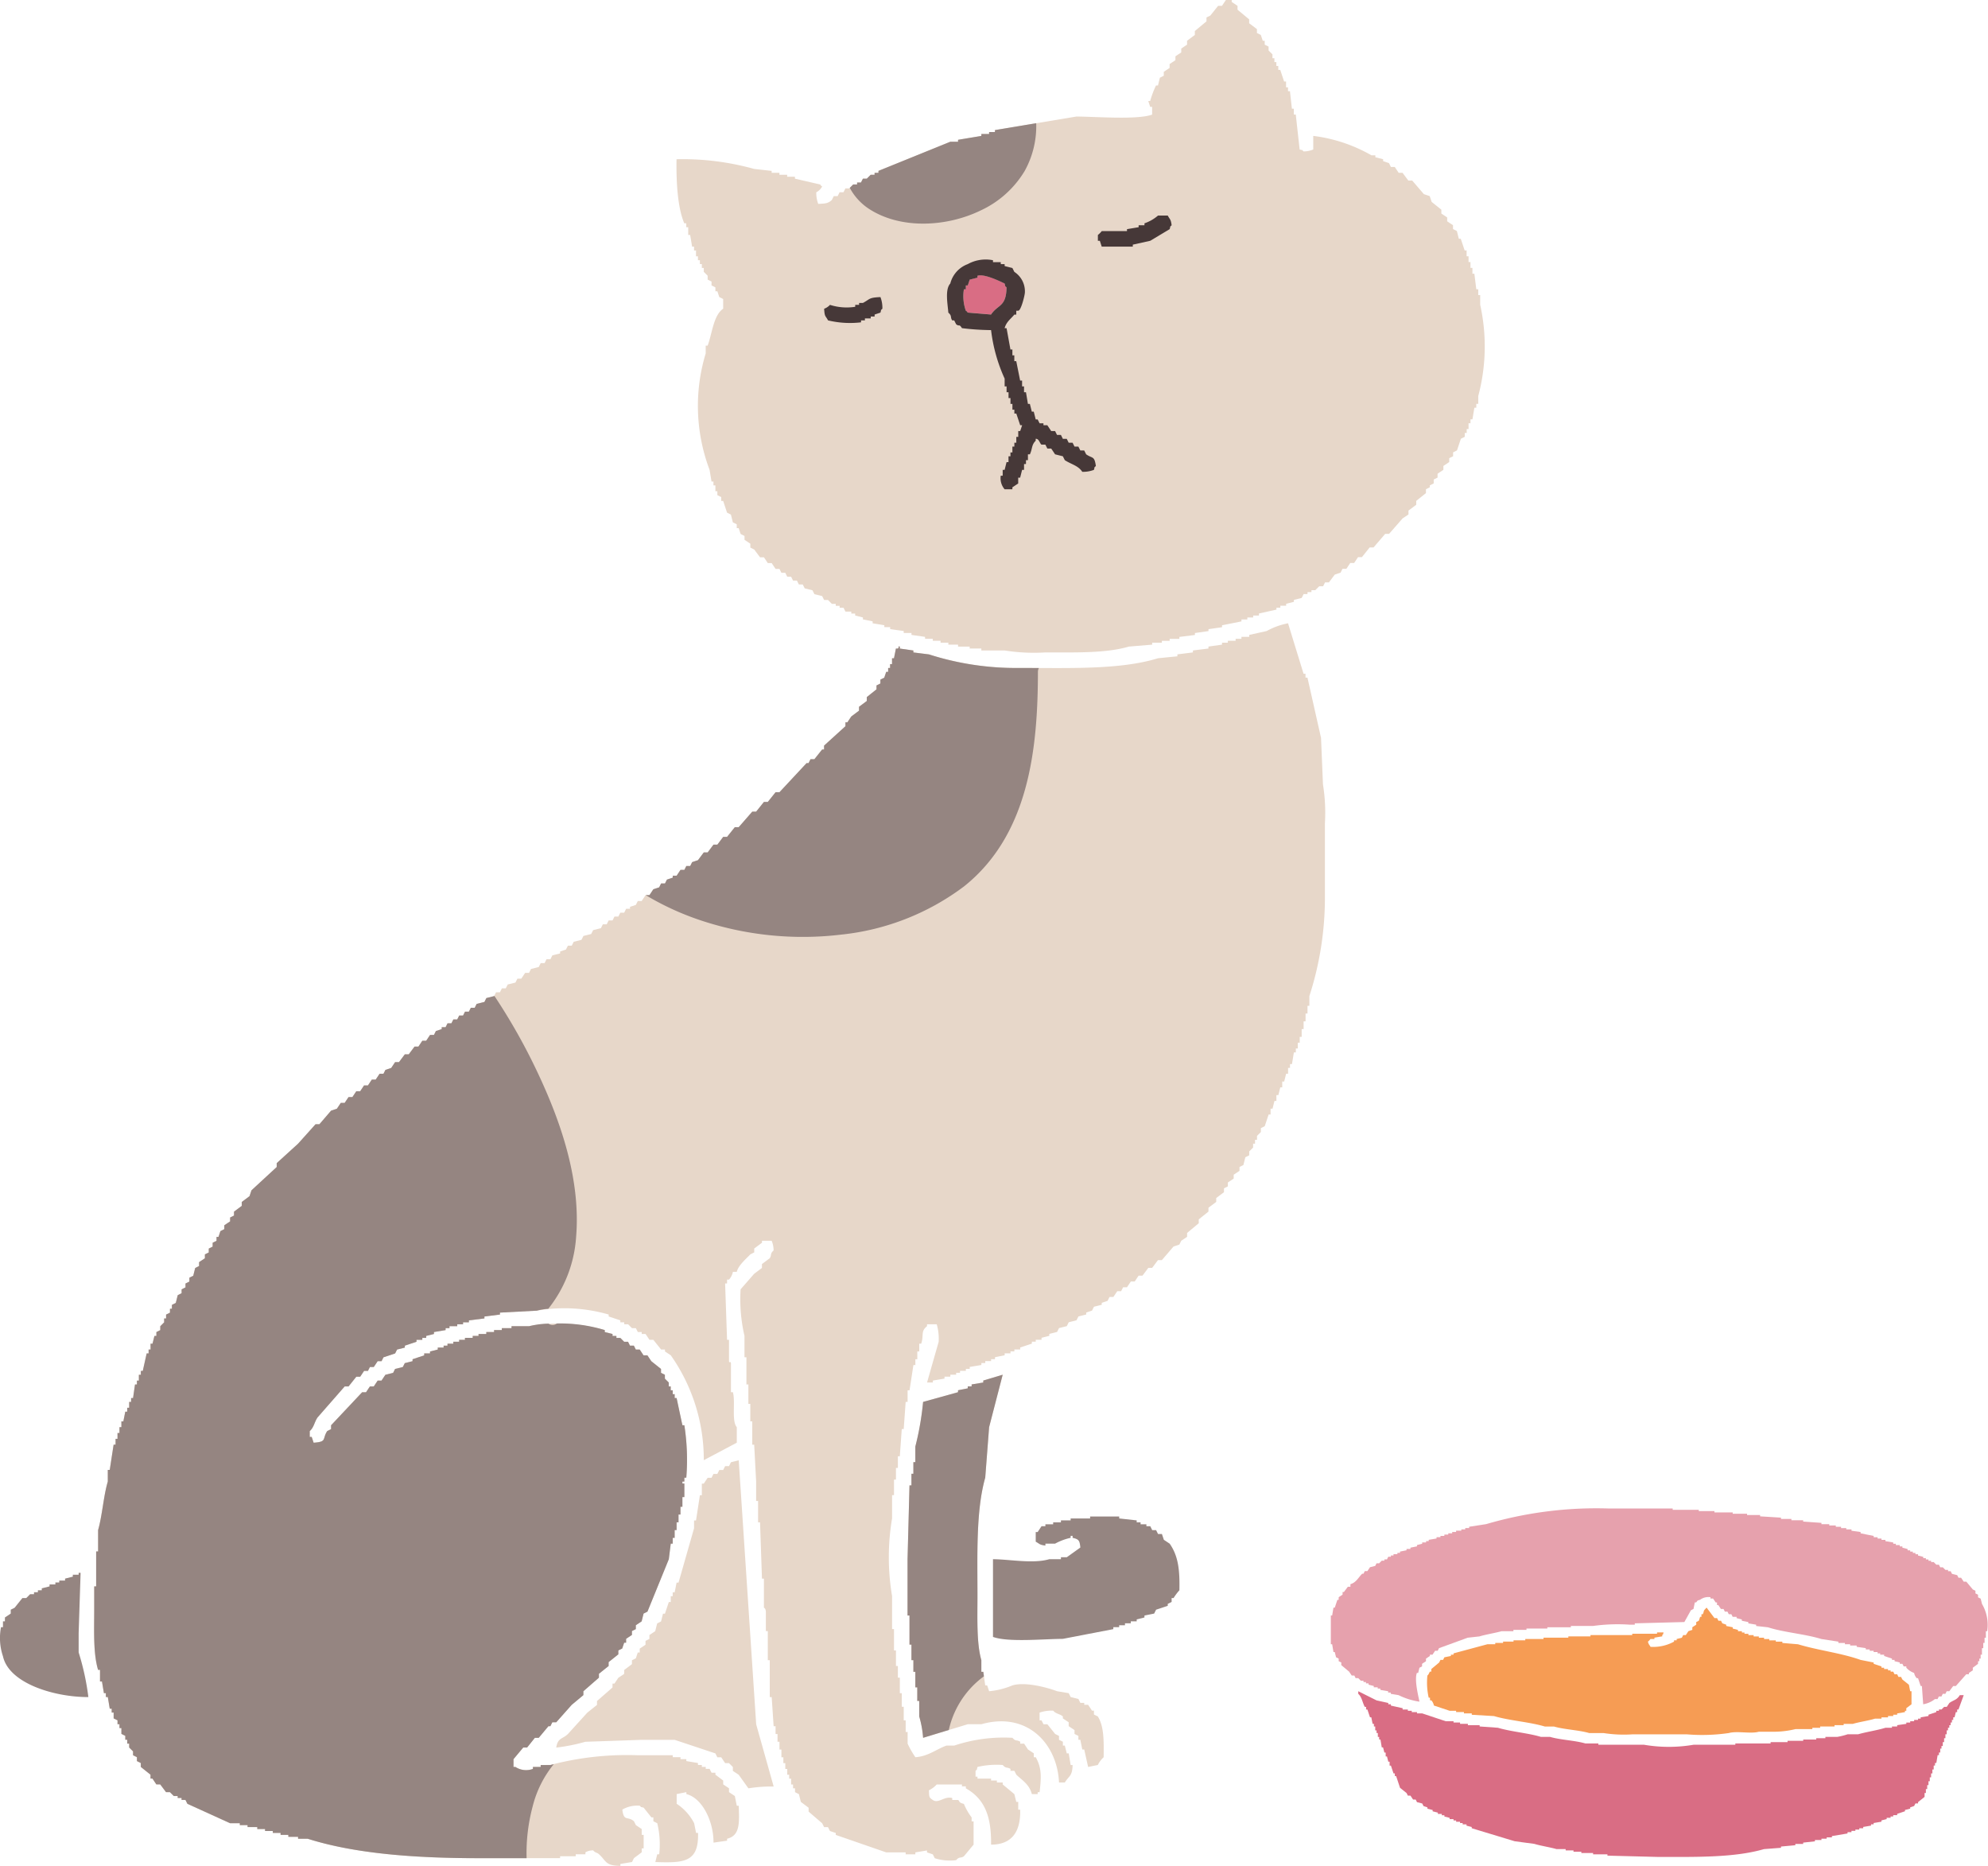 <svg xmlns="http://www.w3.org/2000/svg" width="219.787" height="206.247" viewBox="0 0 219.787 206.247">
  <g id="img_03" transform="translate(-403.733 -642.963)">
    <g id="グループ_47" data-name="グループ 47" transform="translate(403.733 642.963)">
      <path id="パス_310" data-name="パス 310" d="M495.523,711.856v-.215l-1.074-.215v-.215l-.857-.215v-.215h-.429v-.215h-.644l-.215-.429h-.43v-.215h-.429v-.215h-.429l-.429-.429h-.43l-.213-.429-.859-.213-.215-.429-.859-.215-.215-.429h-.429l-.215-.429h-.429l-.215-.43h-.429l-.213-.429h-.43l-.215-.429h-.43l-.429-.644h-.429l-.429-.642h-.43l-.644-.859-.428-.215v-.429l-.644-.429V702.2l-.429-.215-.215-.644H480.5v-.429l-.43-.213-.215-.859-.429-.215L479,698.334h-.215v-.43l-.43-.215v-.43h-.215v-.642h-.215v-.429h-.213q-.109-.644-.215-1.288a19.981,19.981,0,0,1-.429-12.877v-.859h.215c.5-1.341.646-3.37,1.716-4.078v-1.072l-.429-.215-.215-.644h-.215v-.429l-.428-.215v-.429l-.429-.215v-.429l-.429-.429v-.428h-.215v-.429h-.215v-.43h-.215v-.429h-.215v-.644h-.215v-.429h-.215l-.215-1.288h-.215v-.857h-.215v-.429H474.7c-.744-1.727-.9-4.6-.857-7.082a29.4,29.4,0,0,1,8.583,1.072l1.932.215v.215h.859v.215h.857v.215h.859v.215l2.791.644c.182.242-.029.033.215.215a1.452,1.452,0,0,1-.644.644,3.321,3.321,0,0,0,.215,1.286c.832-.045,1.07-.047,1.5-.429l.215-.428h.429l.215-.429h.43l.215-.429h.43l.429-.429h.429v-.215h.428l.215-.429h.429l.43-.43h.429v-.215h.429v-.215l7.941-3.219h.859v-.215l2.575-.429v-.215h.859v-.215h.644v-.215l9.013-1.5c2.167.009,6.758.379,8.37-.215v-.859h-.215l-.213-.644h.213a10.341,10.341,0,0,1,.644-1.716h.215l.215-.859.429-.215V650.9l.644-.429v-.429l.644-.429v-.429l.644-.429v-.428l.642-.429v-.43l.859-.644v-.43l1.288-1.073v-.429l.429-.213q.429-.538.859-1.074h.428l.429-.644h.644v.215l.644.429v.429l1.288,1.072v.429l.857.644v.429l.429.215.215.644h.215v.43l.429.215v.43l.429.427v.429h.215v.429h.215v.429h.215v.429h.215l.429,1.288h.215v.644h.215v.428h.215l.215,1.932h.213v.644h.215l.429,3.863c.429.129.186-.031.429.215a2.736,2.736,0,0,0,1.074-.215v-1.5a17.145,17.145,0,0,1,6.438,2.147h.429v.215l.859.215v.213l.644.215.215.43h.429l.429.644h.428l.644.859h.429l1.288,1.5.644.215.215.642,1.072.859v.429l.644.429v.429l.644.429v.429l.429.215.215.857h.215l.429,1.288h.215v.644h.215v.644h.215v.644h.215v.642h.213c.073.573.144,1.145.215,1.718h.215v.644h.215v1.074a21.316,21.316,0,0,1-.215,10.086v.859h-.215v.43h-.215l-.213,1.286h-.215v.429h-.215v.644H561.2v.429h-.215v.429l-.429.215-.429,1.286-.429.215v.429l-.43.215v.429l-.644.43v.429l-.644.429v.429l-.428.215v.429l-.429.215v.213l-.429.215v.429c-.359.287-.715.573-1.073.859v.429l-.859.644v.429l-.644.429-1.5,1.716h-.429l-1.288,1.5h-.43l-.857,1.074h-.429l-.429.642h-.429l-.429.644h-.429l-.215.429-.644.215-.642.859h-.43l-.215.43h-.429l-.429.429h-.429v.215H543.6v.215h-.429l-.215.428-.859.215v.215l-.857.215v.215h-.644v.215h-.429v.215l-1.932.429V711h-.642v.215h-.644v.215H536.3v.215l-2.147.429v.215l-1.5.215v.213l-1.5.215v.215l-1.716.215v.215H528.36v.215H527.5V714h-1.073v.215l-2.575.215c-2.531.748-5.934.644-9.229.644a20.643,20.643,0,0,1-4.507-.215h-2.575v-.215h-1.288v-.215h-1.286v-.215h-1.074V714h-.859v-.215h-.859v-.215h-.857v-.215l-1.5-.215v-.215h-.859v-.215l-1.5-.213v-.215h-.644v-.215ZM481.789,840.627l-1.074-1.5-.644-.429v-.429l-.429-.43h-.429l-.429-.644h-.43l-.215-.429-4.505-1.5h-3.65l-6.223.215a20.592,20.592,0,0,1-3.219.644c.169-1.106.682-.917,1.288-1.5l2.145-2.36c.358-.288.715-.573,1.074-.859v-.429l1.716-1.5v-.429h.215l.429-.642.644-.429v-.43l.859-.644v-.429l.43-.215.215-.644h.215v-.43l.642-.429v-.428l.429-.215v-.43l.644-.429.215-.859.429-.215.215-.859h.215l.429-1.286h.215v-.644h.215v-.429h.215l.215-1.074h.213l1.718-6.008v-.859h.215l.43-2.789h.215v-1.288h.215l.429-.644h.429l.213-.429h.429l.215-.43H479l.215-.429h.429l.215-.428.859-.215q.966,14.591,1.931,29.187l1.932,6.869A16.114,16.114,0,0,0,481.789,840.627ZM508.4,800.706q-.216,2.792-.429,5.581c-1.034,3.645-.859,8.5-.859,13.092,0,2.466-.107,5.211.429,7.082v1.288h.215c.071.5.144,1,.215,1.5h.215l.215.644a8.585,8.585,0,0,0,2.575-.644c1.521-.448,4.1.318,4.937.644l1.288.215.215.429.857.215.215.429h.429v.215h.429l.429.644h.215v.429l.429.213c.688,1.09.666,2.7.644,4.507a2.879,2.879,0,0,0-.644.859l-1.074.215-.429-1.931H518.7l-.215-1.073h-.215v-.429l-.428-.215v-.429l-.644-.429v-.43l-.644-.429v-.215c-.326-.293-.748-.266-1.074-.642a4.066,4.066,0,0,0-1.5.215v.857h.215l.215.429h.429c.287.359.573.715.859,1.074l.429.215v.429l.429.215v.429h.215c.071.286.142.571.215.857h.215l.215,1.288h.215c-.029,1.265-.422,1.2-.859,1.932h-.644c-.189-4.281-3.508-7.875-8.585-6.44h-1.5l-4.935,1.5a11.276,11.276,0,0,0-.429-2.362v-1.716h-.215v-1.5h-.215v-1.716h-.215v-1.288h-.215v-1.718H499.6v-3.219h-.215V815.3q.106-4.078.215-8.156h.215v-1.288h.215v-1.287h.215v-1.718a31.807,31.807,0,0,0,.859-4.937l3.863-1.073v-.213l1.072-.215V796.2h.429v-.215l1.288-.215v-.215l2.147-.644Q509.15,797.808,508.4,800.706Zm30.046-33.05v.43l-.429.429v.428H537.8v.429h-.215v.429l-.429.43v.429l-.429.215-.215.859-.429.215v.429l-.644.428v.429l-.644.429v.429l-.429.215v.429l-.857.644v.429l-.859.644v.427c-.358.288-.715.573-1.074.859v.429l-1.288,1.074v.429l-.642.429-.215.429-.644.213q-.644.753-1.288,1.5h-.429l-.644.859H526l-.644.859h-.429l-.429.644h-.429l-.429.642h-.429l-.215.429h-.429l-.43.644h-.427l-.215.43-.644.215v.215l-.859.215-.215.43-.644.215v.215l-.859.215-.215.427-.857.215-.215.429-.859.215-.215.429-.859.215v.215l-.859.215v.215h-.642v.215h-.43v.215l-1.288.429v.215h-.644v.215h-.429v.215h-.644v.213l-1.072.215v.215h-.429v.215h-.644v.215h-.429v.215l-1.288.215v.215h-.428v.215h-.644v.215h-.429v.215h-.644v.215h-.644v.215l-1.288.215v.215h-.642q.641-2.254,1.286-4.507a5.727,5.727,0,0,0-.215-1.932h-1.072v.215c-.73.573-.329,1-.644,1.932h-.215v.859h-.215v.857h-.215v.644h-.215l-.429,2.791h-.215v1.286h-.215q-.106,1.5-.215,3h-.215l-.215,3.006h-.215v1.287H498.1V806.5h-.215v1.718h-.213v2.575a25.8,25.8,0,0,0,0,8.585v3.648h.213v2.36h.215v1.718h.215v1.288h.215v1.716h.215v1.5h.215v1.5h.215V834.4h.215v1.288a10.284,10.284,0,0,0,.859,1.5c1.423-.1,2.291-.875,3.434-1.286h.859a17.252,17.252,0,0,1,6.438-.859c.38.426.42.18.859.429v.215h.429l.429.644.644.428v.429h.215c.7,1.257.6,2.28.427,3.863h-.213v.215h-.644c-.264-1.052-1.041-1.51-1.718-2.145l-.215-.429h-.429v-.215c-.437-.249-.477,0-.857-.429a9.263,9.263,0,0,0-2.791.215c-.129.429.031.186-.215.429v.644h.215v.215h1.5v.215h.644v.215h.644v.215l1.286,1.072.215.859h.215v.859h.215c.069,2.417-.913,3.87-3.219,3.863.047-3.208-.761-5.082-2.789-6.223v-.215h-.43V840.2h-2.791a2.842,2.842,0,0,1-.857.642c.025.722-.009.786.428,1.074.622.438,1.285-.468,2.147-.215v.215h.644c.213.105-.02.273.644.429a6.738,6.738,0,0,0,.857,1.5v.429h.215v2.575l-1.072,1.288c-.36.248-.489,0-.859.429a5.48,5.48,0,0,1-2.362-.215l-.215-.429-.642-.215v-.215l-1.288.215v.215h-1.074v-.215h-2.145l-5.581-1.932v-.215l-.644-.215-.215-.429h-.43l-.213-.428q-.753-.644-1.5-1.288v-.43l-.859-.644-.215-.859-.429-.215v-.428h-.215V840.2h-.215v-.644h-.215v-.429h-.215v-.644h-.213v-.644h-.215v-.644h-.215v-.857h-.215v-.859h-.215v-.859h-.215v-.859h-.215l-.215-3.219h-.215v-4.078h-.215v-3.219h-.215v-2.147c-.036-.415-.215-.429-.215-.429v-3.219h-.215q-.106-3.112-.215-6.223h-.215v-2.362h-.215v-2.145l-.215-4.078h-.215v-2.575H482v-1.932h-.215v-2.145h-.215V792.98h-.215v-2.36a17.9,17.9,0,0,1-.429-5.151l1.5-1.716.859-.644v-.429l.859-.644c.247-.362.005-.486.429-.859a2.735,2.735,0,0,0-.215-1.072H483.29v.215l-.859.642v.429l-.428.215c-.469.5-1.33,1.217-1.5,1.932h-.43a1.806,1.806,0,0,1-.429.859h-.215v.428h-.215q.106,3.114.215,6.225h.215v2.36c.051.3.133-.076.215.215v3.219h.215c.3,1.081-.167,3.179.43,3.863v1.718l-3.648,1.932a20.013,20.013,0,0,0-3.648-11.591l-.644-.427v-.215h-.429c-.286-.358-.573-.717-.859-1.073h-.429l-.429-.644h-.429v-.215h-.428l-.215-.429h-.43l-.429-.429h-.429v-.215h-.429V788.9l-1.288-.427v-.215a17.63,17.63,0,0,0-7.941-.429l-4.078.215v.215l-1.716.215v.213l-1.718.215v.215h-.644v.215H449.6v.215h-.859v.215h-.429v.215l-1.288.215v.215l-.859.215v.215h-.428v.215h-.644v.215l-1.288.43v.215l-.859.215-.215.429-1.286.428-.215.429H440.8l-.429.644h-.429l-.215.429h-.429l-.43.644h-.429q-.429.535-.857,1.074h-.429l-3.006,3.434c-.347.52-.4,1.108-.857,1.5v.644h.215l.215.644c1.512-.109.922-.389,1.5-1.288l.429-.215v-.427l3.434-3.65h.429l.429-.642h.429l.429-.644h.429l.429-.644.857-.215.215-.429.859-.215.215-.429.859-.215v-.215l1.288-.43v-.213h.642v-.215l.859-.215v-.215h.644v-.215h.429v-.215h.644v-.215h.644v-.215h.642v-.215h.859v-.215h.644v-.215h.859v-.215h.859v-.215h.857v-.215H455.6v-.215h1.932a18.445,18.445,0,0,1,8.37.429v.215l.857.215v.215h.429v.215h.43l.429.429h.429l.215.43h.429l.215.429h.429l.428.642h.429l.429.644c.358.288.715.573,1.074.859v.429l.429.215v.429l.429.429v.429h.215v.43h.215v.428h.215v.429h.215q.319,1.5.642,3.006h.215a24.9,24.9,0,0,1,.215,5.794H474.7v.429h-.215v.215h.215v1.5h-.215v1.072h-.215v.859h-.215v.859h-.213v.859h-.215v.857h-.215v.644H473.2c-.073.573-.144,1.145-.215,1.718q-1.182,2.9-2.362,5.794l-.429.215-.215.859-.642.429v.429l-.43.215v.429l-.644.43v.429h-.215l-.215.642-.429.215v.429c-.357.286-.715.573-1.074.859v.429c-.357.286-.715.571-1.072.859v.429l-1.718,1.5v.429l-1.288,1.074q-.857.966-1.716,1.931h-.43l-.215.43h-.215l-1.074,1.288h-.429l-.857,1.073h-.429q-.538.641-1.074,1.286v.859h.215a2.161,2.161,0,0,0,1.931.215v-.215h.859v-.215H459.9a33.28,33.28,0,0,1,9.659-1.074h3.863v.215h.857v.215h.644v.215l1.288.215v.215h.429v.215h.429v.215h.429l.215.429h.428v.215l.859.644v.429l.644.429v.428l.644.429.215,1.074h.215c.066,1.843.177,3.3-1.288,3.648v.215l-1.5.215c.022-2.329-1.239-4.938-3-5.366v-.215l-1.072.215v1.073a5.653,5.653,0,0,1,1.931,2.147l.215,1.072h.215c.1,3.266-1.559,3.326-4.722,3.219l.215-.857h.215a9.9,9.9,0,0,0-.215-3.434l-.43-.215v-.429h-.215l-.859-1.074c-.428-.129-.184.029-.428-.215a3.258,3.258,0,0,0-1.932.429c.18,1.383.573.668,1.288,1.288l.215.428.642.429v.644h.215v1.5h-.215v.43l-.857.644-.215.428-1.288.215v.215c-1.676-.022-1.536-.526-2.36-1.286-.237-.218-.42-.144-.644-.429a1.661,1.661,0,0,0-.859.215v.215h-1.074v.215H460.97v.215h-9.014c-6.9,0-13.6-.471-18.886-2.147H432v-.215h-1.074v-.215h-.859v-.215h-.857v-.215h-.859v-.215h-.859v-.215h-1.074V844.7h-.857v-.213h-1.074q-2.361-1.075-4.722-2.147l-.215-.429h-.429V841.7h-.429v-.215h-.43l-.428-.429H417.4l-.644-.857h-.429l-.429-.644h-.215v-.429c-.357-.286-.715-.573-1.074-.859v-.43l-.429-.215v-.43l-.428-.215v-.428l-.429-.429v-.429h-.215v-.429H412.9v-.429l-.429-.215v-.644h-.215v-.429h-.215v-.429l-.429-.215v-.642h-.215v-.429h-.215l-.215-1.288h-.215v-.429h-.215l-.215-1.288H410.1v-1.287h-.213c-.55-1.814-.431-4.338-.429-6.654v-2.575h.215v-3.863h.215v-2.36c.468-1.663.595-3.752,1.072-5.366v-1.288h.215q.216-1.395.429-2.789h.215v-.644h.215v-.644h.215v-.644h.215v-.642h.215l.215-1.073h.215v-.429h.215v-.644h.215v-.429h.215l.215-1.5h.213v-.429h.215v-.644h.215v-.43h.215q.216-.966.429-1.931h.215v-.429h.215v-.644h.215l.215-.859h.215v-.429l.429-.215v-.429l.429-.429v-.429h.215v-.428l.429-.215v-.429h.213v-.429l.429-.215.215-.859.429-.215v-.429l.429-.215v-.429l.429-.213v-.429l.429-.215.215-.859.429-.215v-.43l.644-.429v-.429l.428-.215v-.429l.429-.215v-.428l.429-.215v-.429h.215l.215-.644.429-.215v-.429l.644-.43v-.429l.429-.215v-.43l.859-.642v-.429l.857-.644.215-.644q1.395-1.288,2.791-2.575v-.43l2.36-2.147,1.932-2.145h.428l1.288-1.5.644-.215.429-.644h.429l.429-.642H438l.429-.644h.429l.43-.644h.429l.429-.644h.429l.43-.644h.429l.215-.429L442.3,761l.429-.642h.429q.322-.431.644-.859h.429l.644-.859h.429l.43-.644h.428l.429-.644h.429l.215-.429.644-.215V756.5h.429l.215-.429h.429l.215-.429h.429l.215-.429h.428l.215-.429h.429l.215-.429h.429l.215-.43.859-.215.215-.43.859-.215.215-.428h.428l.215-.429h.429l.215-.429.859-.215.215-.429h.429l.429-.644h.43l.215-.43.857-.215.215-.43h.429l.215-.429h.43l.215-.428.859-.215v-.215l.644-.215.215-.429h.428l.215-.429.859-.215.215-.429.859-.215.215-.429.859-.215.215-.429h.428l.215-.429h.429l.215-.428h.429l.215-.429h.429l.215-.429h.43v-.215l.644-.215.215-.429h.428l.429-.644h.429l.429-.644.644-.215.215-.428h.429l.215-.429.644-.215v-.215h.429l.428-.644h.429l.215-.429h.429l.215-.429.644-.215.644-.859h.429q.322-.429.642-.857h.429l.644-.859h.429c.286-.358.573-.715.859-1.073h.429l1.5-1.718h.429c.288-.357.573-.715.859-1.072h.429l.859-1.073h.43q1.5-1.61,3-3.219h.215l.215-.429h.429c.286-.359.571-.715.859-1.074h.213v-.429l2.362-2.145V722.8h.215l.429-.644.857-.644v-.429l.859-.642v-.429c.359-.287.715-.573,1.074-.859v-.429l.429-.215v-.429l.429-.215.215-.644h.215v-.429h.215v-.428h.215v-.644h.213c.073-.359.144-.715.215-1.074h.215c.207-.149-.076-.295.215-.215v.215l1.5.215v.215l1.718.215a31.536,31.536,0,0,0,10.086,1.5c5.457,0,11.1.211,15.238-1.072l2.147-.215v-.215l1.716-.215v-.215l1.718-.215v-.215l1.5-.215V714h.644v-.215h.859v-.215h.644v-.215h.859v-.215q.966-.213,1.931-.429a7.952,7.952,0,0,1,2.362-.857q.857,2.79,1.716,5.579h.215v.429h.215q.751,3.327,1.5,6.654l.215,5.149a19.541,19.541,0,0,1,.215,4.293v8.156a35.284,35.284,0,0,1-1.718,10.945v1.074H543.6v.859h-.215v.859h-.215v.857h-.215v.859h-.215v.644h-.215v.644h-.215v.43h-.215l-.213,1.288h-.215V761h-.215v.644h-.215l-.215.859h-.215v.644h-.215l-.215.859h-.215v.642h-.215l-.215.859h-.215v.644h-.215q-.213.644-.429,1.288Z" transform="translate(-399.047 -642.963)" fill="#e7d7c9" fill-rule="evenodd"/>
      <path id="パス_311" data-name="パス 311" d="M470.864,659.489H474.3v-.215l1.931-.429,2.147-1.286c.129-.429-.029-.186.215-.429-.084-.693-.195-.628-.429-1.074h-1.074a4.484,4.484,0,0,1-1.5.859v.215h-.644v.215l-1.288.215v.215h-2.789a2.654,2.654,0,0,1-.429.428v.644h.215Z" transform="translate(-349.062 -632.232)" fill="#463838" fill-rule="evenodd"/>
      <path id="パス_312" data-name="パス 312" d="M462.341,661.233h.215V660.8h.213l.215-.644.859-.215v-.215c.771-.246,2.56.653,3,.859.129.43-.029.186.215.43-.044,2.194-.948,1.852-1.716,3l-2.577-.215c-.182-.242.029-.033-.213-.215A4.8,4.8,0,0,1,462.341,661.233Z" transform="translate(-355.776 -629.255)" fill="#d96d84" fill-rule="evenodd"/>
      <path id="パス_313" data-name="パス 313" d="M461.85,665.461h.215l.215.429c.382.3.313-.095.644.43a28.151,28.151,0,0,0,3.219.215,18,18,0,0,0,1.5,5.364v.859h.215v.644h.215v.644h.215v.644h.215v.644h.215v.428h.215c.144.429.286.859.429,1.288h.215l-.215.644h-.215v.644h-.215v.644h-.215v.429H468.5v.642h-.215v.429h-.215v.644h-.215l-.215.859h-.213v.644h-.215a1.878,1.878,0,0,0,.428,1.5h.859v-.215l.644-.428v-.644h.215l.215-.859h.215v-.644h.215v-.429h.215v-.644h.215c.291-.611.169-1.05.644-1.5v-.215c.373-.031.437.506.642.644h.429l.215.429h.429l.429.642.859.215.215.43c.7.46,1.485.595,1.931,1.288a3.369,3.369,0,0,0,1.288-.215c.129-.429-.029-.186.215-.429-.164-1.141-.357-.8-1.074-1.288l-.215-.429h-.429l-.215-.428h-.428l-.215-.429h-.43l-.215-.429h-.429l-.215-.429h-.429l-.215-.429h-.429l-.429-.644h-.429v-.215h-.429l-.213-.429h-.215l-.215-.857h-.215l-.215-.859h-.215l-.215-1.288h-.215v-.644h-.215v-.644h-.215q-.216-1.073-.429-2.145h-.215v-.644H468.5v-.644h-.215l-.429-2.36h-.215c.191-.71.668-1,1.074-1.5h.215v-.429h.215c.318,0,.744-1.776.737-2.043a2.56,2.56,0,0,0-1.166-2.249l-.215-.428-.859-.215v-.215h-.428v-.215h-.859v-.215a4.1,4.1,0,0,0-2.791.43,3.1,3.1,0,0,0-1.931,2.145c-.611.662-.284,2.3-.215,3.219C461.85,664.968,461.6,665.119,461.85,665.461Zm1.288-3.434h.215V661.6h.213l.215-.644.859-.215v-.215c.771-.246,2.56.653,3,.859.129.43-.029.186.215.43-.044,2.194-.948,1.852-1.716,3l-2.577-.215c-.182-.242.029-.033-.213-.215A4.8,4.8,0,0,1,463.138,662.027Z" transform="translate(-356.573 -630.049)" fill="#463838" fill-rule="evenodd"/>
      <path id="パス_314" data-name="パス 314" d="M458.1,661.653h-.429v.215h-.428v.213a6.052,6.052,0,0,1-2.791-.213,1.59,1.59,0,0,1-.644.428c.051.924.133.728.43,1.288a10.4,10.4,0,0,0,3.648.215v-.215h.429v-.215h.644v-.215h.429v-.215l.644-.215c.129-.428-.029-.184.215-.429a3.356,3.356,0,0,0-.215-1.286C458.7,661.065,458.9,661.231,458.1,661.653Z" transform="translate(-362.693 -628.172)" fill="#463838" fill-rule="evenodd"/>
      <g id="グループ_46" data-name="グループ 46" transform="translate(0 13.618)">
        <path id="パス_315" data-name="パス 315" d="M449.3,712.592a35.7,35.7,0,0,0,15.261,1.494,27.282,27.282,0,0,0,13.594-5.326c7.16-5.706,8.167-15.161,8.174-23.711a.886.886,0,0,1,.109-.431c-.691,0-1.385-.007-2.074-.007a31.536,31.536,0,0,1-10.086-1.5l-1.718-.215v-.215l-1.5-.215v-.215c-.291-.082-.007.066-.215.215h-.215c-.071.359-.142.715-.215,1.074H470.2v.644h-.215v.428h-.215v.429h-.215l-.215.644-.429.215v.429l-.429.215v.429c-.358.286-.715.571-1.074.859v.429l-.859.642v.429l-.857.644-.429.644h-.215v.429l-2.362,2.145v.429h-.213c-.288.359-.573.715-.859,1.074h-.429l-.215.429h-.215q-1.5,1.608-3,3.219h-.43l-.859,1.073h-.429c-.286.357-.571.715-.859,1.072h-.429q-.751.86-1.5,1.718h-.429c-.286.359-.573.715-.859,1.073h-.429q-.322.429-.644.859h-.429l-.642.857h-.429q-.322.431-.644.859l-.644.215-.215.429h-.429l-.215.429h-.429l-.428.644h-.429v.215l-.644.215-.215.427h-.429l-.215.43-.644.215-.429.644h-.413A30.771,30.771,0,0,0,449.3,712.592Z" transform="translate(-371.58 -624.4)" fill="#958581" fill-rule="evenodd"/>
        <path id="パス_316" data-name="パス 316" d="M457.93,793.074a11.973,11.973,0,0,1,2.346-4.7c-.126.036-.255.066-.378.1h-1.074v.215h-.859v.215a2.161,2.161,0,0,1-1.931-.215h-.215v-.859l1.074-1.286h.429l.857-1.073h.429l1.074-1.288h.215l.215-.43h.43q.857-.963,1.716-1.931l1.288-1.074v-.429l1.718-1.5v-.429c.357-.288.715-.573,1.072-.859V777.1c.358-.286.717-.573,1.074-.859v-.429l.429-.215.215-.642h.215v-.429l.644-.43v-.429l.43-.215v-.429l.644-.429.213-.859.429-.215q1.182-2.9,2.362-5.794c.071-.573.142-1.145.215-1.718h.215v-.644h.215v-.857h.215v-.859h.213v-.859h.215v-.859h.215v-1.072h.215v-1.5h-.215v-.215h.215v-.429h.215a24.9,24.9,0,0,0-.215-5.794h-.215q-.322-1.5-.642-3.006h-.215v-.429h-.215v-.43H473.2v-.428h-.215V746.2l-.429-.429v-.429l-.429-.215v-.429c-.358-.286-.715-.571-1.074-.859l-.429-.644H470.2l-.428-.642h-.429l-.215-.429H468.7l-.215-.43h-.429l-.429-.429h-.43v-.215h-.429v-.215l-.857-.215V740.4a16.86,16.86,0,0,0-5.3-.73.749.749,0,0,1-.917.018,9.5,9.5,0,0,0-2.149.282H455.6v.215h-1.074v.215h-.857v.215h-.859v.215h-.859v.215h-.644v.215h-.859v.215h-.642v.215h-.644v.215h-.644v.215h-.429v.215h-.644v.215l-.859.215v.215h-.642v.213l-1.288.43v.215l-.859.215-.215.429-.859.215-.215.429-.857.215-.429.644H440.8l-.429.644h-.429l-.429.642h-.429l-3.434,3.65v.427l-.429.215c-.579.9.011,1.179-1.5,1.288l-.215-.644h-.215v-.644c.458-.393.51-.981.857-1.5l3.006-3.434h.429q.429-.538.857-1.074h.429l.43-.644h.429l.215-.429h.429l.429-.644h.429l.215-.429,1.286-.428.215-.429.859-.215v-.215l1.288-.43v-.215h.644v-.215h.428v-.215l.859-.215v-.215l1.288-.215v-.215h.429v-.215h.859v-.215h.642v-.215h.644v-.215l1.718-.215V738.9l1.716-.215v-.215l4.078-.215a7.342,7.342,0,0,1,1.266-.211,14.2,14.2,0,0,0,3.075-7.928c.513-6.147-1.55-12.39-4.12-17.889a66.083,66.083,0,0,0-4.924-8.778l-.018.036-.859.215-.215.43-.859.215-.215.43H451.1l-.215.429h-.429l-.215.429h-.428l-.215.429h-.429l-.215.429h-.429l-.215.429h-.429v.213l-.644.215-.215.429h-.429l-.429.644h-.428l-.43.644h-.429l-.644.859H443.8l-.644.859h-.429l-.429.642-.642.215-.215.429h-.429l-.43.644h-.429l-.429.644h-.429l-.43.644h-.429l-.429.644h-.428l-.429.642h-.429l-.429.644-.644.215-1.288,1.5h-.428L432,719.8l-2.36,2.147v.43q-1.395,1.286-2.791,2.575l-.215.644-.857.644v.429l-.859.642v.43l-.429.215v.429l-.644.43v.429l-.429.215-.215.644h-.215v.429l-.429.215v.428l-.429.215v.429l-.428.215v.429l-.644.429v.43l-.429.215-.215.859-.429.215v.428l-.429.215v.429l-.429.215v.429l-.429.215-.215.859-.429.215v.429h-.213v.429l-.429.215v.428h-.215v.429l-.429.429v.429l-.429.215v.429h-.215l-.215.859h-.215v.644h-.215v.429h-.215q-.213.964-.429,1.931h-.215v.43H414.4v.644h-.215v.429h-.213l-.215,1.5h-.215v.429h-.215v.644h-.215v.429H412.9l-.215,1.073h-.215v.642h-.215v.644h-.215v.644h-.215v.644h-.215q-.216,1.395-.429,2.789h-.215v1.288c-.477,1.614-.6,3.7-1.072,5.366v2.36h-.215v3.863h-.215V771.3c0,2.316-.12,4.84.429,6.654h.213v1.287h.215l.215,1.288h.215v.429h.215l.215,1.288h.215v.429h.215v.642l.429.215v.429h.215v.429h.215v.644l.429.215v.429h.215v.429h.215v.429l.429.429v.428l.428.215v.43l.429.215v.43c.358.286.717.573,1.074.859v.429h.215l.429.644h.429l.644.857h.429l.428.429h.43v.215h.429v.215h.429l.215.429q2.361,1.073,4.722,2.147h1.074v.213h.857v.215h1.074v.215h.859v.215h.859v.215h.857v.215h.859v.215H432v.215h1.074c5.29,1.676,11.984,2.145,18.886,2.147h5.306A19.937,19.937,0,0,1,457.93,793.074Z" transform="translate(-399.047 -607.005)" fill="#958581" fill-rule="evenodd"/>
        <path id="パス_317" data-name="パス 317" d="M404.061,747.728a6.29,6.29,0,0,1-.215-3.219h.215v-.644h.215v-.429l.644-.429v-.429l.429-.215c.286-.357.571-.715.859-1.072h.429l.428-.429h.429v-.215h.429v-.215h.429v-.215l.859-.215v-.215h.644v-.215h.429v-.215h.642v-.215l.859-.215v-.215h.644V738.5h.215l-.215,6.654V747.3a27.925,27.925,0,0,1,1.074,4.937C409.716,752.248,404.714,750.716,404.061,747.728Z" transform="translate(-403.733 -578.278)" fill="#958581" fill-rule="evenodd"/>
        <path id="パス_318" data-name="パス 318" d="M470.289,739.8h1.288v-.215h.644l1.5-1.074c-.076-.782-.167-.915-.857-1.074v-.215h-.215v.215a6.475,6.475,0,0,0-1.718.644H469.86v.215c-.693-.084-.626-.195-1.072-.429V736.8H469l.428-.644h.429v-.215h.859v-.215h.859v-.215h1.074v-.215H474.8v-.215h3.219v.215l1.932.215v.215h.429v.215h.644v.215h.428l.215.429h.429l.215.429h.429l.215.642.644.429c.926,1.33,1.128,2.821,1.074,5.151a5.812,5.812,0,0,0-.644.859h-.215v.429l-.429.215v.215l-1.288.428-.215.429-1.072.215v.215l-.859.215v.215H479.3v.215h-.644v.215h-.644v.215h-.644v.215q-2.789.535-5.579,1.074c-2.158.011-6.045.4-7.726-.215V739.8C465.977,739.817,468.473,740.325,470.289,739.8Z" transform="translate(-354.282 -581.081)" fill="#958581" fill-rule="evenodd"/>
        <path id="パス_319" data-name="パス 319" d="M467.317,759.8l-.071-.495h-.215v-1.288c-.537-1.871-.429-4.616-.429-7.082,0-4.591-.175-9.447.859-13.092q.216-2.789.429-5.581.751-2.9,1.5-5.794l-2.147.644v.215l-1.288.215v.215h-.428v.215l-1.074.213v.215l-3.863,1.073a31.807,31.807,0,0,1-.859,4.937v1.718h-.215v1.287h-.215V738.7h-.215q-.106,4.078-.215,8.156v6.223h.215V756.3h.215v1.718h.215v1.288h.215v1.716h.215v1.5h.215v1.716a11.276,11.276,0,0,1,.429,2.362l2.842-.865A10.046,10.046,0,0,1,467.317,759.8Z" transform="translate(-358.536 -588.138)" fill="#958581" fill-rule="evenodd"/>
        <path id="パス_320" data-name="パス 320" d="M457.612,659.995c3.525,2.211,8.541,1.892,12.235.089a11.105,11.105,0,0,0,4.851-4.356,10.206,10.206,0,0,0,1.276-5.281q-2.282.382-4.562.76v.215h-.644v.215h-.859v.215l-2.575.429v.215h-.859q-3.971,1.61-7.941,3.219v.215h-.429v.215h-.429l-.43.43h-.429L456.6,657h-.428v.215h-.429l-.38.378A6.344,6.344,0,0,0,457.612,659.995Z" transform="translate(-361.414 -650.447)" fill="#958581" fill-rule="evenodd"/>
      </g>
    </g>
    <g id="グループ_48" data-name="グループ 48" transform="translate(550.868 809.697)">
      <path id="パス_321" data-name="パス 321" d="M557.154,748.154h-.144v.721h-.146v.577h-.144v.579h-.144v.721h-.146v.433h-.144v.287h-.144v.289l-.577.433v.287l-.433.289v.144h-.289l-1.154,1.3H553.4l-.433.577h-.289l-.144.288h-.289l-.144.289h-.288l-.146.287h-.287a2.774,2.774,0,0,1-1.3.577l-.144-2.018H549.8l-.289-.866h-.144a1.169,1.169,0,0,1-.289-.577,2.116,2.116,0,0,1-.864-.577v-.146h-.289l-.144-.287h-.289v-.144l-.577-.146v-.144h-.288v-.144l-.866-.289v-.144h-.433v-.144h-.288v-.145H544.6v-.144h-.433v-.144h-.433v-.144l-1.01-.146v-.144h-.721V749.6h-.577v-.146h-.722v-.144l-1.874-.287c-1.8-.562-4.14-.726-5.916-1.3l-1.3-.144v-.144l-.866-.146v-.144l-.721-.144v-.146l-.577-.144v-.144h-.433l-.146-.289h-.287l-.144-.288h-.289l-.144-.289h-.289l-.288-.433h-.146v-.288h-.144l-.288-.433h-.289V744.4a1.522,1.522,0,0,0-1.154.287c-.36.095-.24.071-.433.289h-.144l-.146.721-.287.146-.722,1.3-5.481.144v.146h-.577a19.755,19.755,0,0,0-4.04.144h-2.453v.144h-2.6v.144h-2.307v.146h-1.443v.144h-1.3c-.711.2-1.765.364-2.453.577l-1.3.144-3.173,1.156-.144.287h-.287l-.289.433h-.289v.144l-.431.289v.287l-.433.289v.287l-.289.146-.144.577h-.144c-.293.808.191,2.642.288,3.173a7.74,7.74,0,0,1-2.307-.72l-.866-.146v-.144h-.287v-.144l-.866-.146V754.5h-.289v-.144h-.433v-.144l-.577-.146v-.144h-.287v-.144H488.2v-.146h-.288l-.289-.287h-.288l-.146-.289H486.9l-.289-.431-.864-.722v-.288l-.289-.146v-.287l-.289-.144-.144-.579h-.144l-.144-.864h-.146v-3.173h.146l.144-.866h.144l.289-.866h.144V744.4l.433-.289v-.287h.144l.433-.577h.288v-.289c.651-.186.877-.746,1.3-1.154h.144l.146-.289h.287l.289-.433.577-.144.144-.287h.289l.287-.289h.289v-.144h.288l.146-.289h.287v-.144h.289v-.144h.431V739.5h.289v-.144l.721-.144v-.146h.433v-.144l.722-.144v-.144l.577-.146v-.144h.433V738.2h.287v-.144l.866-.146v-.144h.433v-.144h.431v-.145h.433v-.144h.433v-.144h.433v-.144h.577V736.9h.433v-.144h.433v-.144l1.874-.289a43.286,43.286,0,0,1,13.56-1.73h7.069v.144h2.886v.144H527v.146h2.02v.144h1.587v.144h1.443v.146l2.307.144v.144h1.154v.144h1.3v.146l2.02.144v.144h.864v.144h.722v.146H541v.144h.577v.144h.577v.146l1.01.144v.144l1.443.289v.144h.433v.144h.431v.146h.433v.144l.866.144v.144h.287v.146h.433v.144h.289v.144l.577.144v.146h.288v.144h.289v.144h.289v.146h.288v.144l.577.144v.144h.289v.146h.287v.144h.289v.144h.288l.289.289h.289l.144.288h.287l.289.289h.288v.144h.289l.144.289.577.144.146.289h.287l.289.431h.287l.722.866.287.144v.289l.289.144v.289l.288.144.146.577A4.567,4.567,0,0,1,557.154,748.154Z" transform="translate(-484.593 -734.594)" fill="#e6a1ad" fill-rule="evenodd"/>
      <path id="パス_322" data-name="パス 322" d="M552.616,747.713h-.146V748h-.144l-.144.577h-.144v.289h-.146v.287h-.144v.289h-.144v.287h-.146v.289h-.144v.433h-.144v.433h-.144v.433h-.146v.431h-.144v.289H550.6v.433h-.144v.287h-.146l-.144.866h-.144v.289h-.146v.431h-.144v.433h-.144v.433h-.144v.433H549.3v.433h-.144v.433h-.144v.431h-.144v.433l-.722.577v.146h-.288l-.146.287-.433.144v.146l-.577.144v.144l-.864.289v.144H545.4v.144h-.289v.146h-.433v.144l-.577.144v.144l-.864.146v.144h-.289v.144l-.866.146v.144h-.431v.144h-.433v.144h-.433v.146h-.433v.144l-1.73.289v.144h-.577v.144h-.577v.144h-.722v.146l-1.3.144v.144h-.866v.144l-1.587.146V763l-1.876.144c-3.279.952-7.462.866-11.684.866l-5.626-.144v-.146h-1.587v-.144h-1.3v-.144h-.866v-.144h-.866v-.146h-1.01c-.715-.206-1.754-.362-2.451-.577l-2.165-.287-4.76-1.443V760.7l-.577-.146v-.144H497.8v-.144h-.288v-.146h-.433v-.144h-.289v-.144h-.431v-.144l-.579-.146V759.4h-.287v-.144h-.433v-.144l-.577-.146v-.144l-.577-.144v-.146l-.433-.144-.144-.287-.577-.146-.146-.288h-.287l-.289-.433h-.287l-.146-.289-.721-.577-.433-1.3H490.3v-.289h-.144l-.289-.864h-.144v-.433h-.144l-.146-.577h-.144v-.433h-.144L489,751.9h-.144l-.144-.866h-.144v-.289h-.146v-.431h-.144v-.289h-.144v-.433h-.146V749.3h-.144l-.144-.722h-.144l-.289-.864h-.144v-.289h-.144c-.269-.5-.318-1.088-.722-1.443v-.288l2.02,1.01,1.3.288v.144h.287v.146l1.3.287v.146h.577v.144h.431V748h.579v.144h.577l2.6.866h.864v.144h.722v.146h.864v.144h1.3v.144l2.02.144c1.468.44,3.319.577,4.76,1.01h1.01c1.148.339,2.709.38,3.894.723H512.8v.144h5.049a16.253,16.253,0,0,0,5.481,0h4.616v-.144h3.9v-.144h1.874v-.145h1.732v-.144h1.441v-.144h1.01v-.146h1.3a7.973,7.973,0,0,0,1.154-.287h1.154c.924-.269,2.133-.44,3.03-.723h.722v-.144h.577v-.144l1.01-.144v-.146h.431v-.144h.433v-.144h.433v-.144h.289v-.146l.864-.144v-.144l.866-.289v-.144h.289v-.144h.288l.289-.289h.288l.289-.433c.5-.349.815-.313,1.154-.864h.433Z" transform="translate(-483.228 -725.497)" fill="#d96d84" fill-rule="evenodd"/>
      <path id="パス_323" data-name="パス 323" d="M515.138,744.946a4.784,4.784,0,0,0,2.6-.577v-.144h.289v-.144l.577-.146.144-.287h.289l.287-.433.433-.144v-.289l.433-.287v-.289l.289-.144.144-.433h.144v-.289h.144c.166-.291.031-.348.289-.577.124-.162-.02-.022.144-.144l.866,1.154h.287l.146.289h.287l.146.288.431.146v.144l.722.144v.144l.577.146v.144h.433v.144h.287v.146h.433v.144h.577v.144h.577v.144h.577v.146h.577v.144h.722v.144h.721v.144l1.732.146c2.233.675,4.822.974,6.924,1.73l1.443.289v.144l.864.287v.146h.289v.144h.433v.144h.287v.146h.289l.144.287h.289l.144.289h.287l.146.287.721.577.144.722h.146v1.441l-.577.433v.289h-.146v.144l-.864.144v.146h-.433v.144h-.577v.144h-.723v.146h-.72c-.7.217-1.718.36-2.453.577h-1.01v.144h-1.01v.144h-1.587v.144h-.864v.146h-1.876a10.364,10.364,0,0,1-2.6.288h-1.443c-.89.253-2.407-.111-3.317.145a20.569,20.569,0,0,1-4.616.144h-6.059a14.36,14.36,0,0,1-3.173-.144h-1.587c-1.186-.34-2.746-.386-3.894-.722h-1.01c-1.714-.511-3.878-.641-5.626-1.154l-2.453-.144V752.3h-.864v-.144h-.866v-.144h-.721l-1.732-.577a1.241,1.241,0,0,0-.287-.577h-.146v-.289h-.144a7.543,7.543,0,0,1-.144-2.453c.182-.153.151-.255.288-.431h.146V747.4l.864-.721.146-.289h.288l.144-.287.722-.146v-.144h.288v-.144l3.752-1.01h.864v-.146h.866v-.144h1.154v-.144h1.3v-.144h2.018v-.146h2.742v-.144H508.5v-.144h4.616V743.5h2.742v-.146h.721c-.087.289.02.124-.144.289v.144l-.866.144v.146h-.433c-.035.018-.136.213-.287.287C514.938,744.719,515,744.688,515.138,744.946Z" transform="translate(-479.796 -729.656)" fill="#f69c54" fill-rule="evenodd"/>
    </g>
  </g>
</svg>
